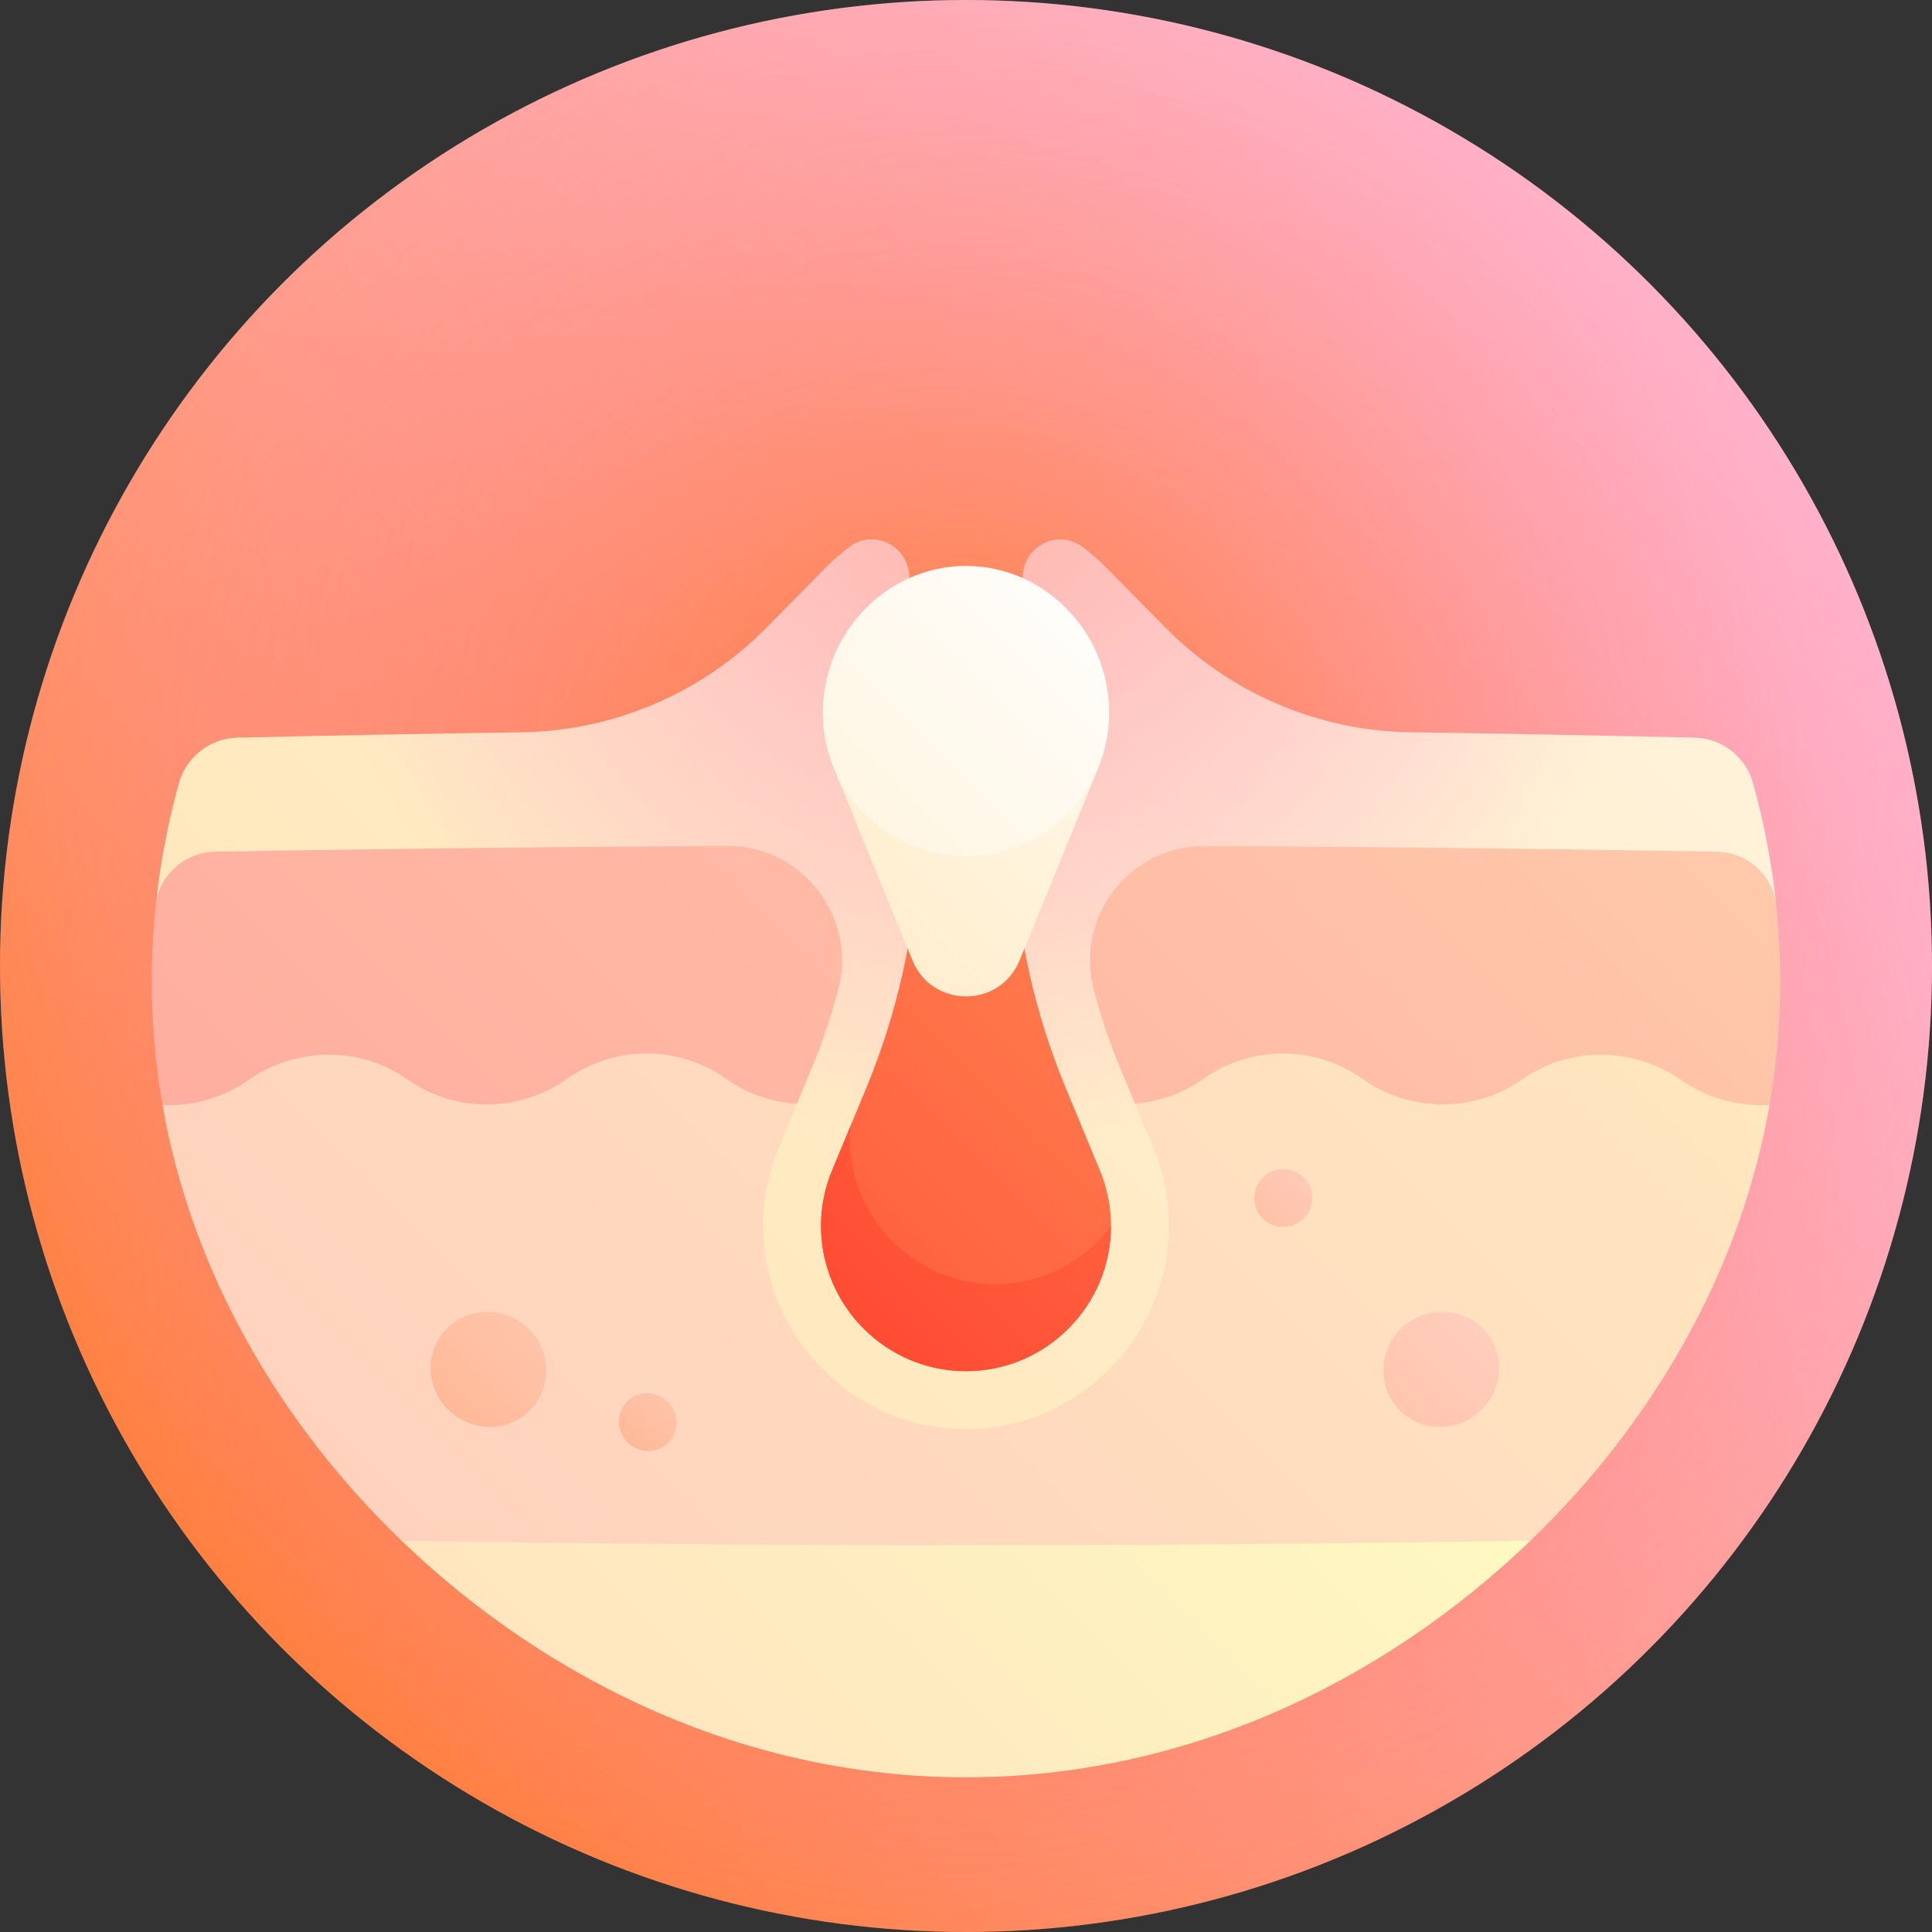 <svg xmlns="http://www.w3.org/2000/svg" xmlns:xlink="http://www.w3.org/1999/xlink" id="Capa_1" height="512" viewBox="0 0 512 512" width="512"><rect x="0" y="0" width="512" height="512" fill="#333333" stroke="none"/><linearGradient id="SVGID_1_" gradientUnits="userSpaceOnUse" x1="74.98" x2="437.019" y1="437.019" y2="74.98"><stop offset="0" stop-color="#ff7912"></stop><stop offset=".004" stop-color="#ff7913"></stop><stop offset=".277" stop-color="#ff9159"></stop><stop offset=".522" stop-color="#ffa490"></stop><stop offset=".732" stop-color="#ffb2b8"></stop><stop offset=".898" stop-color="#ffbad0"></stop><stop offset="1" stop-color="#ffbdd9"></stop></linearGradient><radialGradient id="SVGID_2_" cx="257.013" cy="314.817" gradientUnits="userSpaceOnUse" r="318.184"><stop offset="0" stop-color="#ff6e0b" stop-opacity=".8"></stop><stop offset=".019" stop-color="#ff6f11" stop-opacity=".785"></stop><stop offset=".21" stop-color="#ff7b49" stop-opacity=".632"></stop><stop offset=".396" stop-color="#ff8477" stop-opacity=".483"></stop><stop offset=".572" stop-color="#ff8b9b" stop-opacity=".343"></stop><stop offset=".736" stop-color="#ff91b5" stop-opacity=".211"></stop><stop offset=".883" stop-color="#ff94c5" stop-opacity=".093"></stop><stop offset="1" stop-color="#ff95ca" stop-opacity="0"></stop></radialGradient><radialGradient id="SVGID_3_" cx="256" cy="201.239" gradientUnits="userSpaceOnUse" r="328.618"><stop offset="0" stop-color="#ff6e0b" stop-opacity=".6"></stop><stop offset="1" stop-color="#ff95ca" stop-opacity="0"></stop></radialGradient><linearGradient id="SVGID_4_" gradientUnits="userSpaceOnUse" x1="58.705" x2="794.879" y1="455.08" y2="-281.094"><stop offset="0" stop-color="#ffa69c"></stop><stop offset=".314" stop-color="#ffbea6"></stop><stop offset=".975" stop-color="#fefcc1"></stop><stop offset="1" stop-color="#feffc2"></stop></linearGradient><linearGradient id="lg1"><stop offset="0" stop-color="#ffc0bb"></stop><stop offset=".427" stop-color="#ffd8be"></stop><stop offset="1" stop-color="#feffc2"></stop></linearGradient><linearGradient id="SVGID_5_" gradientUnits="userSpaceOnUse" x1="-160.232" x2="383.405" xlink:href="#lg1" y1="824.513" y2="280.877"></linearGradient><linearGradient id="SVGID_6_" gradientUnits="userSpaceOnUse" x1="-101.343" x2="636.995" xlink:href="#lg1" y1="676.281" y2="-62.058"></linearGradient><linearGradient id="lg2"><stop offset="0" stop-color="#ff6e0b"></stop><stop offset=".056" stop-color="#ff771b"></stop><stop offset=".314" stop-color="#ff9c61"></stop><stop offset=".547" stop-color="#ffba98"></stop><stop offset=".746" stop-color="#ffcfc0"></stop><stop offset=".903" stop-color="#ffdcd8"></stop><stop offset="1" stop-color="#ffe1e1"></stop></linearGradient><linearGradient id="SVGID_7_" gradientUnits="userSpaceOnUse" x1=".62" x2="219.309" xlink:href="#lg2" y1="491.727" y2="273.038"></linearGradient><linearGradient id="SVGID_8_" gradientUnits="userSpaceOnUse" x1="107.017" x2="216.73" xlink:href="#lg2" y1="441.504" y2="331.791"></linearGradient><linearGradient id="SVGID_9_" gradientUnits="userSpaceOnUse" x1="237.784" x2="392.562" xlink:href="#lg2" y1="419.778" y2="265.001"></linearGradient><linearGradient id="SVGID_10_" gradientUnits="userSpaceOnUse" x1="166.868" x2="477.231" xlink:href="#lg2" y1="577.932" y2="267.569"></linearGradient><linearGradient id="lg3"><stop offset="0" stop-color="#fed27d"></stop><stop offset=".224" stop-color="#feda95"></stop><stop offset=".695" stop-color="#fff0d3"></stop><stop offset="1" stop-color="#fff"></stop></linearGradient><linearGradient id="SVGID_11_" gradientUnits="userSpaceOnUse" x1="-405.391" x2="646.849" xlink:href="#lg3" y1="886.624" y2="-165.616"></linearGradient><radialGradient id="SVGID_12_" cx="259.795" cy="122.127" gradientUnits="userSpaceOnUse" r="181.43"><stop offset="0" stop-color="#ffa69c" stop-opacity=".8"></stop><stop offset=".376" stop-color="#ff9db5" stop-opacity=".499"></stop><stop offset=".724" stop-color="#ff97c5" stop-opacity=".221"></stop><stop offset="1" stop-color="#ff95ca" stop-opacity="0"></stop></radialGradient><linearGradient id="SVGID_13_" gradientUnits="userSpaceOnUse" x1="131.417" x2="599.213" y1="421.344" y2="-46.452"><stop offset=".006" stop-color="#ff3d2c"></stop><stop offset=".046" stop-color="#ff4530"></stop><stop offset=".375" stop-color="#ff8151"></stop><stop offset=".656" stop-color="#fead69"></stop><stop offset=".873" stop-color="#fec878"></stop><stop offset="1" stop-color="#fed27d"></stop></linearGradient><linearGradient id="SVGID_14_" gradientUnits="userSpaceOnUse" x1="195.453" x2="622.525" y1="384.036" y2="-43.036"><stop offset="0" stop-color="#ff3d2c"></stop><stop offset=".041" stop-color="#ff4530"></stop><stop offset=".372" stop-color="#ff8151"></stop><stop offset=".654" stop-color="#fead69"></stop><stop offset=".872" stop-color="#fec878"></stop><stop offset="1" stop-color="#fed27d"></stop></linearGradient><linearGradient id="SVGID_15_" gradientUnits="userSpaceOnUse" x1="15.905" x2="340.429" xlink:href="#lg3" y1="459.696" y2="135.172"></linearGradient><linearGradient id="SVGID_16_" gradientUnits="userSpaceOnUse" x1="-48.947" x2="295.508" xlink:href="#lg3" y1="493.561" y2="149.106"></linearGradient><g><circle cx="256" cy="256" fill="url(#SVGID_1_)" r="256"></circle><circle cx="256" cy="256" fill="url(#SVGID_2_)" r="256"></circle><circle cx="256" cy="256" fill="url(#SVGID_3_)" r="256"></circle><path d="m470.714 239.79c-.792-7.799-8.209-28.952-16.164-29.131-132.366-2.744-264.732-2.744-397.099 0-7.956.18-15.371 21.332-16.164 29.131-.566 5.347-.911 10.76-1.027 16.21-.265 12.57.702 24.877 2.796 36.849-.127-.664 212.86 78.391 212.628 78.481 70.833-26.279 142.32-53.07 213.261-78.501 2.094-11.962 3.06-24.259 2.796-36.829-.115-5.45-.462-10.862-1.027-16.21z" fill="url(#SVGID_4_)"></path><path d="m106.375 408.281c49.299-19.443 99.347-39.78 149.625-60.28 50.278 20.5 100.325 40.837 149.625 60.28-39.823 38.227-92.425 62.751-149.625 62.72-57.199.032-109.802-24.492-149.625-62.72z" fill="url(#SVGID_5_)"></path><path d="m445.538 286.221c6.992 4.898 15.271 7.073 23.406 6.609-7.731 44.346-31.059 84.332-63.32 115.451-99.75 1.627-199.5 1.627-299.25 0-32.251-31.12-55.578-71.096-63.31-115.432.554.019 1.096.037 1.65.035 7.39-.023 14.777-2.229 21.121-6.661 6.346-4.431 13.752-6.691 21.137-6.727 7.395-.037 14.76 2.151 21.046 6.57 6.297 4.427 13.68 6.638 21.069 6.624 7.4-.014 14.794-2.253 21.124-6.742 6.33-4.478 13.728-6.746 21.122-6.764 7.386-.018 14.76 2.213 21.071 6.685 6.3 4.482 13.689 6.718 21.087 6.713 7.388-.005 14.781-2.251 21.095-6.753 6.315-4.492 13.711-6.749 21.096-6.75 7.395 0 14.781 2.258 21.096 6.749 6.315 4.502 13.706 6.749 21.105 6.753 7.388.005 14.786-2.233 21.087-6.714 6.3-4.471 13.676-6.704 21.061-6.685 7.395.018 14.791 2.285 21.121 6.764 6.34 4.489 13.734 6.729 21.124 6.742 7.399.013 14.782-2.196 21.069-6.625 6.286-4.419 13.651-6.608 21.046-6.571 7.385.037 14.792 2.297 21.147 6.729z" fill="url(#SVGID_6_)"></path><path d="m144.762 363.01c.094 8.439-6.656 15.222-15.104 15.138-8.449-.084-15.431-6.97-15.557-15.368s6.679-15.167 15.158-15.124c8.48.044 15.407 6.915 15.503 15.354z" fill="url(#SVGID_7_)"></path><path d="m179.302 376.917c.041 4.233-3.344 7.643-7.566 7.613-4.221-.03-7.69-3.483-7.74-7.708-.051-4.227 3.343-7.632 7.575-7.609 4.231.023 7.691 3.471 7.731 7.704z" fill="url(#SVGID_8_)"></path><path d="m347.774 317.473c-.008 4.226-3.46 7.66-7.704 7.667-4.245.008-7.676-3.419-7.67-7.652.007-4.233 3.449-7.665 7.695-7.666 4.244-.001 7.686 3.426 7.679 7.651z" fill="url(#SVGID_9_)"></path><path d="m397.267 362.786c-.126 8.399-7.108 15.284-15.556 15.368-8.448.083-15.198-6.7-15.105-15.14.094-8.44 7.021-15.311 15.502-15.354 8.479-.043 15.285 6.727 15.159 15.126z" fill="url(#SVGID_10_)"></path><path d="m464.578 207.511c-1.898-6.853-8.234-11.848-15.31-12.016-25.179-.591-50.358-1.066-75.537-1.426-24.188-.342-47.581-10.233-64.802-27.648-5.26-5.316-10.502-10.63-15.723-15.94-1.967-1.999-4.078-3.844-6.319-5.512-6.644-4.957-15.866-.134-15.841 8.234-.001-.023-30.09-.023-30.091 0 .025-8.367-9.195-13.192-15.841-8.234-2.241 1.669-4.353 3.513-6.319 5.512-5.222 5.311-10.464 10.625-15.723 15.94-17.22 17.415-40.615 27.306-64.802 27.648-25.179.36-50.358.836-75.537 1.426-7.077.168-13.412 5.163-15.31 12.016-2.903 10.51-4.985 21.285-6.136 32.28.82-7.806 7.697-13.935 15.658-14.078 45.242-.789 90.484-1.309 135.726-1.56 19.934-.118 34.599 18.829 29.45 38.247-1.852 6.955-4.108 13.732-6.764 20.115-2.944 7.078-5.886 14.155-8.821 21.228-2.888 6.717-4.345 13.838-4.333 21.17.078 29.608 24.307 53.831 53.797 53.84 29.49-.008 53.719-24.232 53.797-53.84.013-7.335-1.444-14.454-4.332-21.17-2.934-7.069-5.874-14.142-8.817-21.217-2.656-6.385-4.912-13.167-6.765-20.13-5.147-19.418 9.519-38.361 29.451-38.243 45.241.251 90.481.771 135.722 1.56 7.962.143 14.836 6.272 15.658 14.078-1.15-10.995-3.233-21.771-6.136-32.28z" fill="url(#SVGID_11_)"></path><path d="m464.578 207.511c-1.898-6.853-8.234-11.848-15.31-12.016-25.179-.591-50.358-1.066-75.537-1.426-24.188-.342-47.581-10.233-64.802-27.648-5.26-5.316-10.502-10.63-15.723-15.94-1.967-1.999-4.078-3.844-6.319-5.512-6.644-4.957-15.866-.134-15.841 8.234-.001-.023-30.09-.023-30.091 0 .025-8.367-9.195-13.192-15.841-8.234-2.241 1.669-4.353 3.513-6.319 5.512-5.222 5.311-10.464 10.625-15.723 15.94-17.22 17.415-40.615 27.306-64.802 27.648-25.179.36-50.358.836-75.537 1.426-7.077.168-13.412 5.163-15.31 12.016-2.903 10.51-4.985 21.285-6.136 32.28.82-7.806 7.697-13.935 15.658-14.078 45.242-.789 90.484-1.309 135.726-1.56 19.934-.118 34.599 18.829 29.45 38.247-1.852 6.955-4.108 13.732-6.764 20.115-2.944 7.078-5.886 14.155-8.821 21.228-2.888 6.717-4.345 13.838-4.333 21.17.078 29.608 24.307 53.831 53.797 53.84 29.49-.008 53.719-24.232 53.797-53.84.013-7.335-1.444-14.454-4.332-21.17-2.934-7.069-5.874-14.142-8.817-21.217-2.656-6.385-4.912-13.167-6.765-20.13-5.147-19.418 9.519-38.361 29.451-38.243 45.241.251 90.481.771 135.722 1.56 7.962.143 14.836 6.272 15.658 14.078-1.15-10.995-3.233-21.771-6.136-32.28z" fill="url(#SVGID_12_)"></path><path d="m291.301 309.719c-2.944-7.106-5.894-14.215-8.844-21.325-8.117-19.555-12.811-40.363-13.885-61.506-8.379-.02-16.758-.03-25.137-.032-1.071 21.149-5.765 41.965-13.886 61.526-2.953 7.114-5.903 14.226-8.849 21.336-2.015 4.665-3.132 9.804-3.126 15.206.038 21.205 17.276 38.448 38.426 38.451 21.15-.003 38.389-17.247 38.426-38.451.006-5.402-1.11-10.541-3.125-15.205z" fill="url(#SVGID_13_)"></path><path d="m263.68 340.313c-21.197.004-38.43-17.222-38.429-38.434 0-1.2.065-2.385.173-3.557-1.576 3.799-3.151 7.598-4.725 11.397-2.015 4.665-3.132 9.804-3.126 15.206.038 21.205 17.276 38.448 38.426 38.451 21.149-.004 38.389-17.246 38.426-38.451-7.023 9.333-18.185 15.384-30.745 15.388z" fill="url(#SVGID_14_)"></path><path d="m221.041 203.698c6.852 16.939 13.798 33.9 20.79 50.87 2.604 6.325 8.387 9.486 14.169 9.486s11.563-3.161 14.169-9.486c6.992-16.97 13.938-33.93 20.79-50.87-23.306-.09-46.612-.09-69.918 0z" fill="url(#SVGID_15_)"></path><path d="m293.948 188.504c.203 21.207-16.823 38.341-37.948 38.346-21.126-.005-38.15-17.14-37.948-38.346.214-21.204 17.238-38.527 37.948-38.529 20.709.002 37.734 17.325 37.948 38.529z" fill="url(#SVGID_16_)"></path></g></svg>